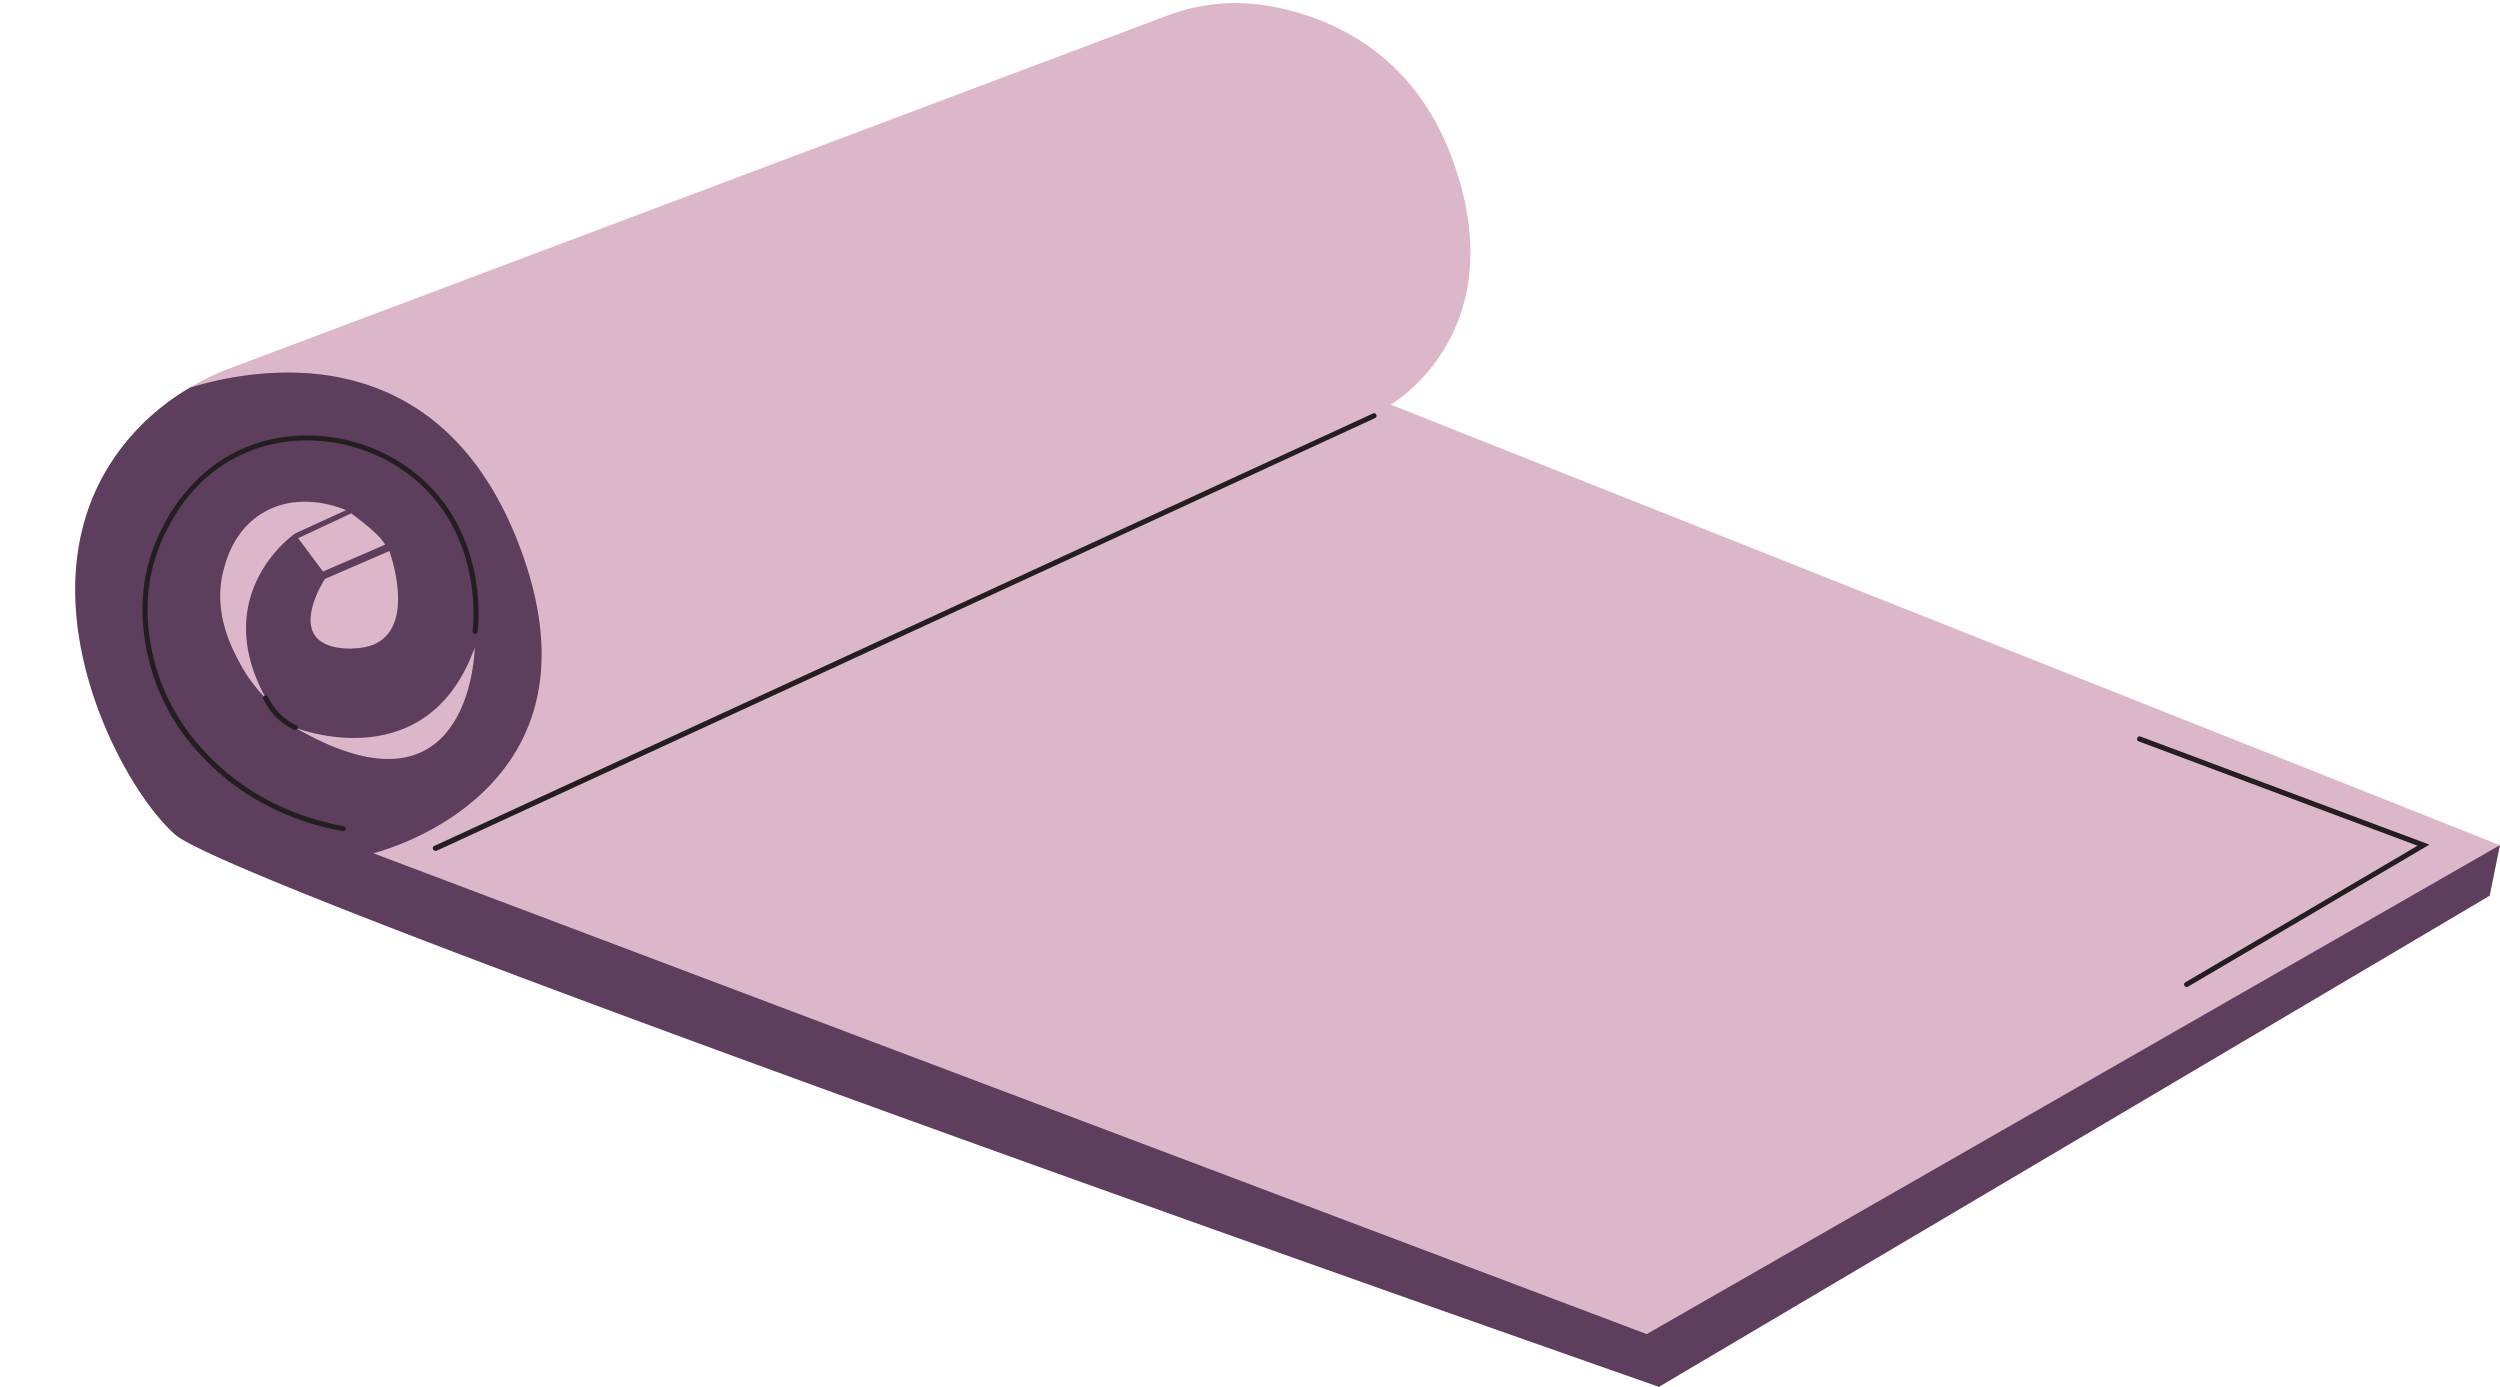 <?xml version="1.0" encoding="UTF-8" standalone="no"?><svg xmlns="http://www.w3.org/2000/svg" xmlns:xlink="http://www.w3.org/1999/xlink" fill="#000000" height="271.1" preserveAspectRatio="xMidYMid meet" version="1" viewBox="-14.7 -0.6 488.7 271.1" width="488.7" zoomAndPan="magnify"><g data-name="40"><g id="change1_1"><path d="M257.16,78.49s24.68-14.13,11.91-48.34C261.28,9.27,244.88,2.59,233.27.55a37.82,37.82,0,0,0-19.79,1.9L30.61,71.26a49.28,49.28,0,0,0-17,10.61c-28.29,27.45-5.37,70.9,6,80.7,12.6,10.9,290,107.92,290,107.92l162.39-96,2-9.87Z" fill="#dbb7c9"/></g><g id="change2_1"><path d="M307.2,260.19l-248.93-94s48.08-11.49,28-61.53C70.92,66.47,38,70.46,22.47,75.16a46.42,46.42,0,0,0-8.89,6.71c-28.29,27.45-5.37,70.9,6,80.7,12.6,10.9,290,107.92,290,107.92l162.39-96,2-9.87Zm-253.1-134c-14.3.08-5.28-13.62-5.28-13.62l12.59-5.45S68.39,126.06,54.1,126.15Zm6.46-20.3-12.12,5.23-4.86-6.51,10.35-4.85S59.41,103.62,60.56,105.85Zm-23.32,30a29.18,29.18,0,0,1-5.13-7c-1.52-2.83-5.38-10.11-3-18.44.56-2,2.07-7.35,7.32-10.64,7.36-4.59,15.68-1.05,16.51-.68L43,103.68S26,115.25,37.24,135.85ZM78.1,126S77.58,161.72,43,141.64C43,141.64,68.73,151.93,78.1,126Z" data-name="light blue" fill="#5d3e5c"/></g><g id="change3_1"><path d="M70.52,165.71a.5.5,0,0,1-.21-1L253.63,80.25a.5.5,0,1,1,.42.9L70.73,165.67A.52.52,0,0,1,70.52,165.71Zm-17.63-4.24a.51.51,0,0,0-.41-.58c-6-1.06-17.43-4.28-26.62-14a40.77,40.77,0,0,1-10.09-17.15c-2.6-9.23-2.07-17.84,1.59-25.61s8.88-13.07,15.7-16.1c10.73-4.76,24.17-2.69,33.44,5.16C79.88,104.54,77.78,122,77.68,122.76a.5.5,0,0,0,1,.13c.1-.76,2.26-18.77-11.54-30.44-9.55-8.09-23.41-10.23-34.48-5.31-4.85,2.15-11.59,6.77-16.21,16.58-3.76,8-4.31,16.85-1.64,26.31A41.51,41.51,0,0,0,25.14,147.6c9.38,9.91,21,13.2,27.17,14.27h.08A.51.51,0,0,0,52.89,161.47Zm-9.41-19.62a.5.5,0,0,0-.24-.67,11.42,11.42,0,0,1-5.54-5.54.5.5,0,0,0-.67-.24.49.49,0,0,0-.24.66,12.39,12.39,0,0,0,6,6,.54.54,0,0,0,.21,0A.49.49,0,0,0,43.48,141.85ZM413,192.28l47.2-27.77-56.47-21.13a.5.5,0,1,0-.35.94l54.5,20.4-45.39,26.7a.5.5,0,0,0-.18.68.51.51,0,0,0,.43.25A.48.48,0,0,0,413,192.28Z" fill="#231f20"/></g></g></svg>